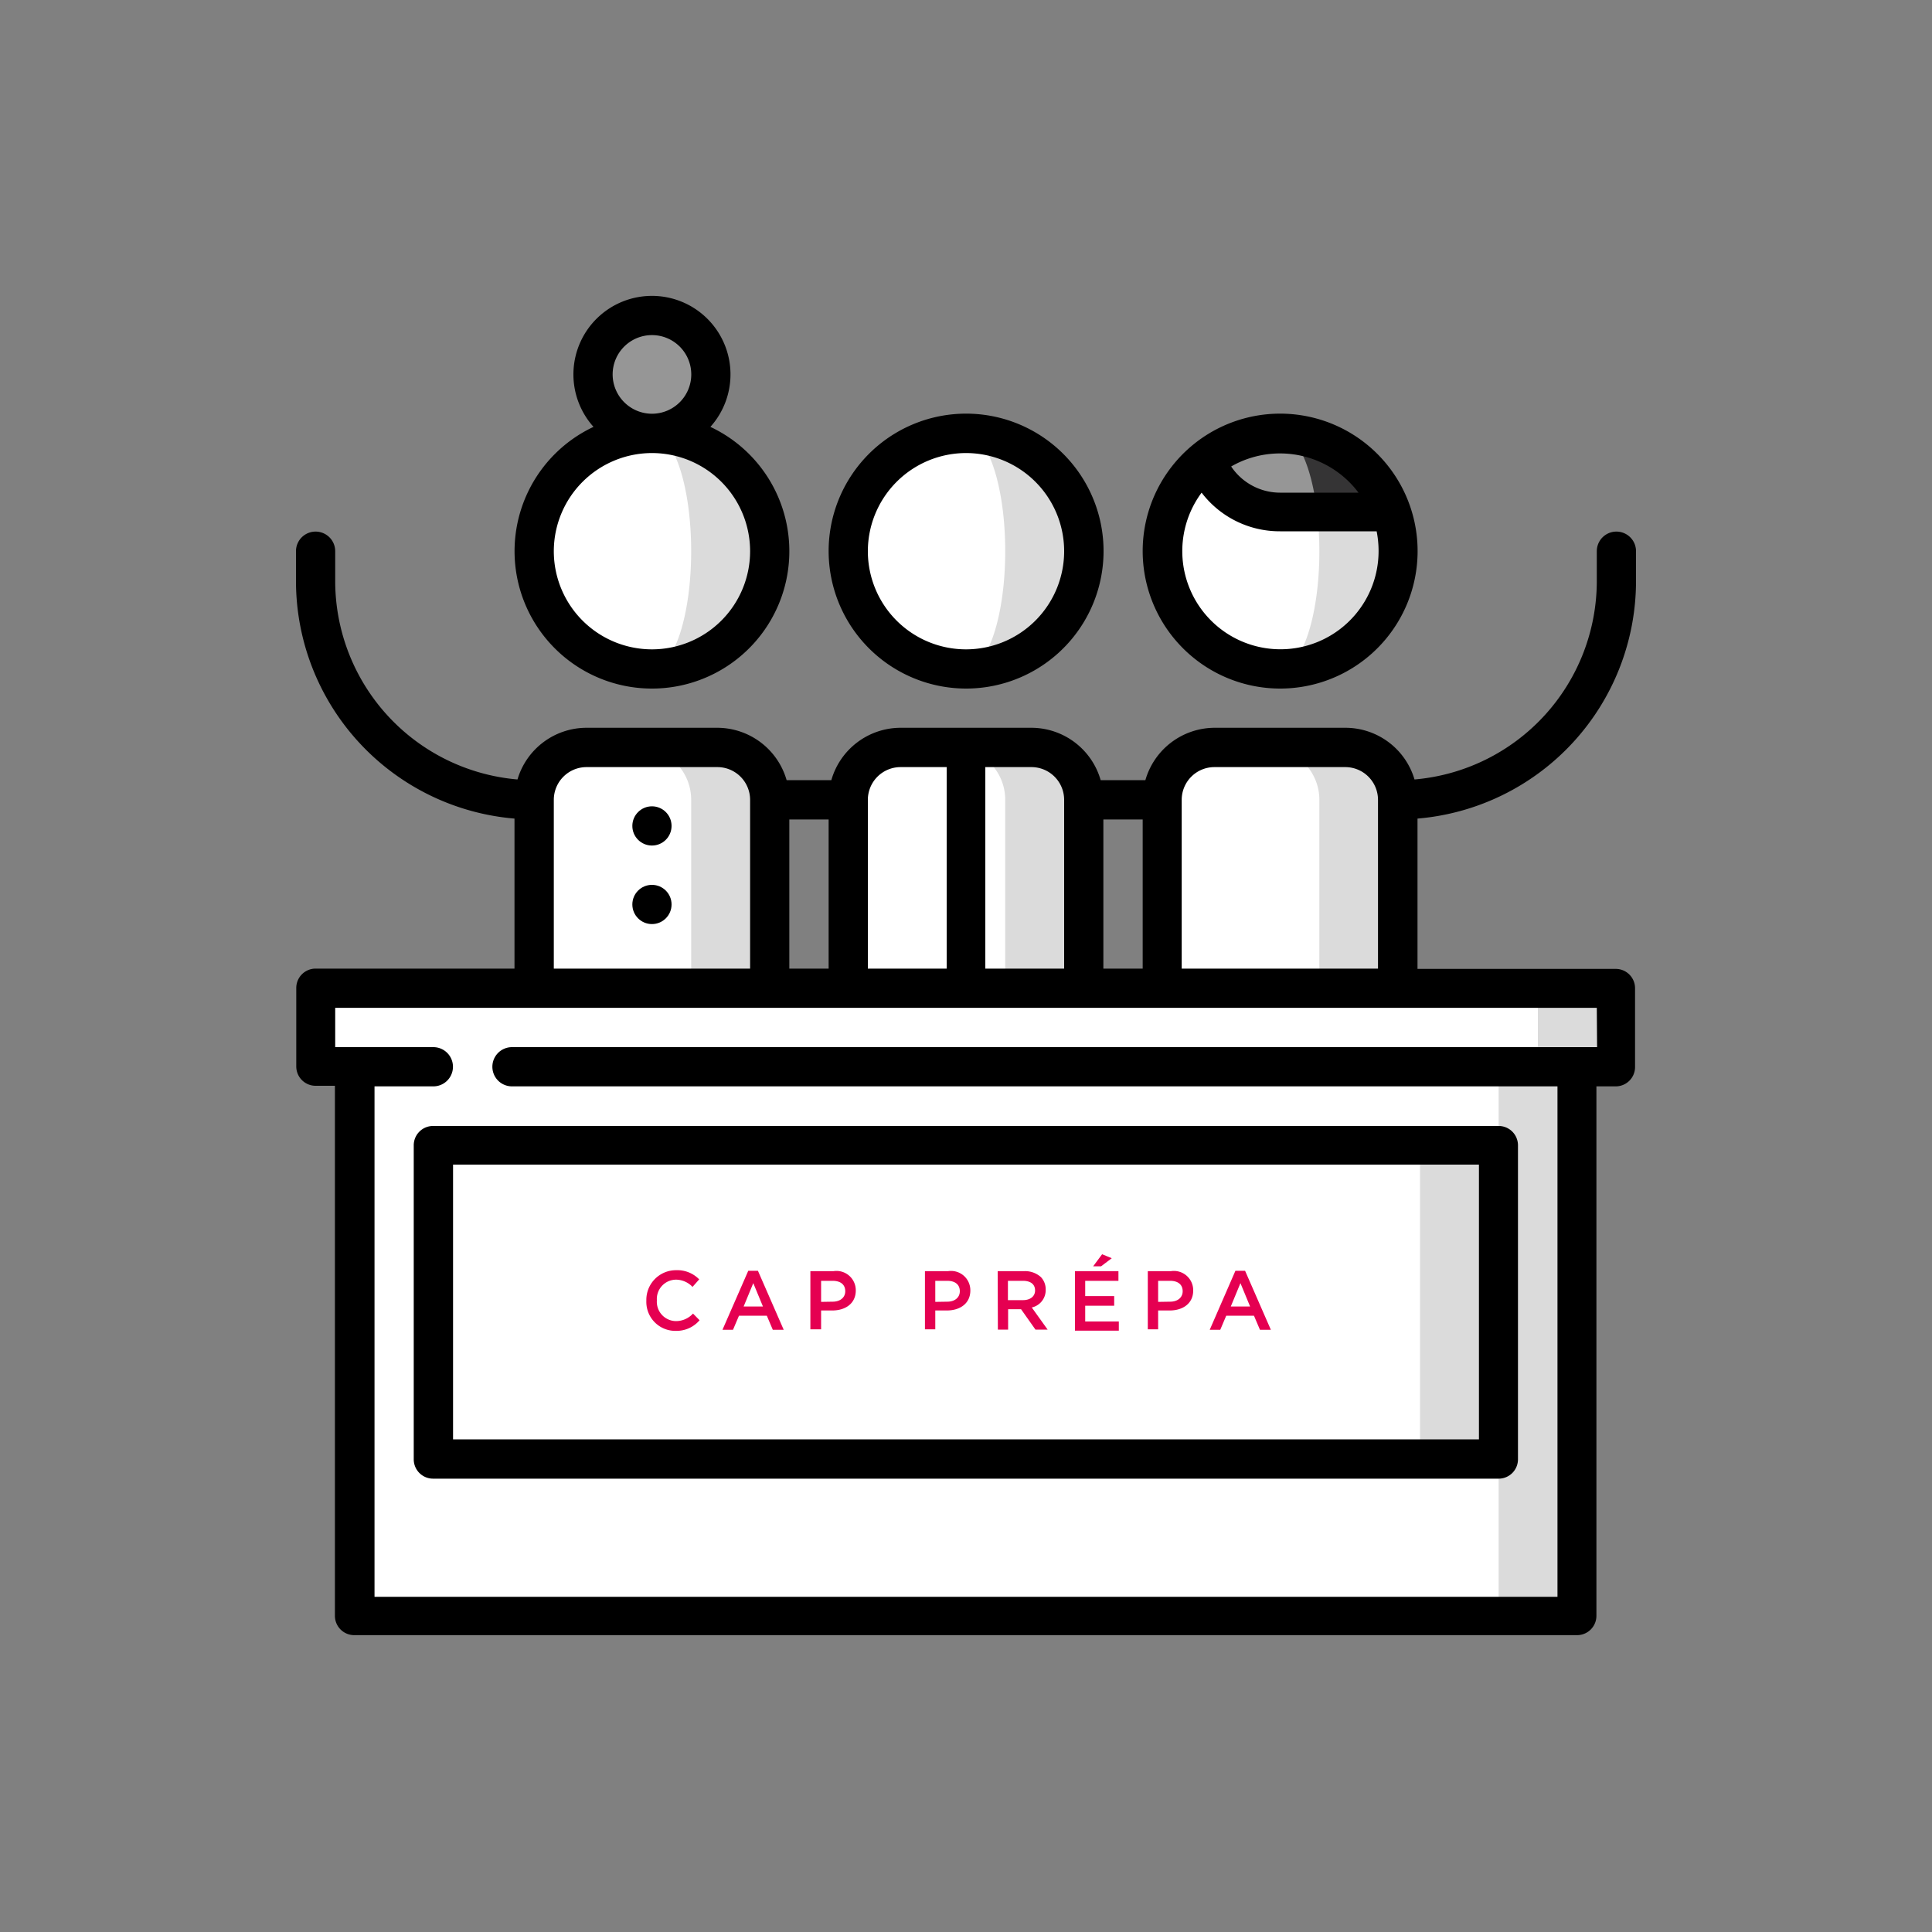 <svg xmlns="http://www.w3.org/2000/svg" viewBox="0 0 200 200"><rect x="0" y="0" width="200" height="200" fill="#808080" stroke="none"/><defs><style>.cls-1{fill:#dbdbdb;}.cls-2{fill:#fff;}.cls-3{fill:#969696;}.cls-4{fill:#353435;}.cls-5{fill:#e50051;}</style></defs><g id="Calque_5" data-name="Calque 5"><path class="cls-1" d="M106.77,77.38H98.65l5.41,24.92h8.13V82.8A5.41,5.41,0,0,0,106.77,77.38Z"/><path class="cls-2" d="M98.65,77.38H93.23a5.41,5.41,0,0,0-5.42,5.42v19.5h16.25V82.8A5.41,5.41,0,0,0,98.65,77.38Z"/><path class="cls-1" d="M100,44.86V69.25a12.2,12.2,0,0,0,0-24.39Z"/><path class="cls-2" d="M104.06,57.06c0-6.74-1.82-12.2-4.06-12.2a12.2,12.2,0,0,0,0,24.39C102.24,69.25,104.06,63.79,104.06,57.06Z"/><path class="cls-1" d="M74.26,77.38H66.13l5.42,24.92h8.13V82.8A5.42,5.42,0,0,0,74.26,77.38Z"/><path class="cls-2" d="M66.13,77.38H60.71A5.41,5.41,0,0,0,55.3,82.8v19.5H71.55V82.8A5.41,5.41,0,0,0,66.13,77.38Z"/><path class="cls-1" d="M67.49,44.86V69.25a12.2,12.2,0,0,0,0-24.39Z"/><path class="cls-2" d="M71.55,57.06c0-6.74-1.82-12.2-4.06-12.2a12.2,12.2,0,0,0,0,24.39C69.73,69.25,71.55,63.79,71.55,57.06Z"/><circle class="cls-3" cx="67.49" cy="38.77" r="6.1"/><path class="cls-1" d="M139.29,77.38h-8.13l5.42,24.92h8.12V82.8A5.41,5.41,0,0,0,139.29,77.38Z"/><path class="cls-2" d="M131.16,77.38h-5.42a5.42,5.42,0,0,0-5.42,5.42v19.5h16.26V82.8A5.42,5.42,0,0,0,131.16,77.38Z"/><path class="cls-1" d="M144,53l-11.5-5.42V69.25A12.21,12.21,0,0,0,144,53Z"/><path class="cls-4" d="M132.51,44.86,136.34,53H144A12.21,12.21,0,0,0,132.51,44.86Z"/><path class="cls-2" d="M136.34,53l-11.49-5.41a12.19,12.19,0,0,0,7.66,21.67c2.25,0,4.07-5.46,4.07-12.19A34.82,34.82,0,0,0,136.34,53Z"/><path class="cls-3" d="M132.51,53h3.83c-.55-4.73-2.06-8.13-3.83-8.13a12.11,12.11,0,0,0-7.66,2.72A8.12,8.12,0,0,0,132.51,53Z"/><polygon class="cls-1" points="135.9 106.37 155.14 167.33 163.26 167.33 163.26 106.37 135.9 106.37"/><polygon class="cls-2" points="155.14 167.33 36.74 167.33 36.74 106.37 155.14 106.37 155.14 118.56 138.88 134.81 155.14 151.07 155.14 167.33"/><polygon class="cls-1" points="167.33 102.3 167.33 110.43 159.2 110.43 151.07 106.37 159.2 102.3 167.33 102.3"/><rect class="cls-2" x="32.67" y="102.3" width="126.53" height="8.13"/><polygon class="cls-1" points="155.14 118.56 155.14 151.07 147.01 151.07 136.17 134.81 147.01 118.56 155.14 118.56"/><rect class="cls-2" x="44.86" y="118.56" width="102.14" height="32.51"/><path d="M100,71.28A14.23,14.23,0,1,0,85.78,57.06,14.24,14.24,0,0,0,100,71.28Zm0-24.38A10.16,10.16,0,1,1,89.84,57.06,10.17,10.17,0,0,1,100,46.9Z"/><path d="M67.49,71.28a14.22,14.22,0,0,0,6.05-27.09,8.13,8.13,0,1,0-12.1,0,14.22,14.22,0,0,0,6,27.09ZM63.42,38.77a4.07,4.07,0,1,1,4.07,4.06A4.08,4.08,0,0,1,63.42,38.77Zm4.07,8.13A10.16,10.16,0,1,1,57.33,57.06,10.17,10.17,0,0,1,67.49,46.9Z"/><circle cx="67.49" cy="85.5" r="2.03"/><circle cx="67.49" cy="93.63" r="2.03"/><path d="M169.36,60.17V57.06a2,2,0,1,0-4.06,0v3.11a20.63,20.63,0,0,1-18.87,20.52,7.46,7.46,0,0,0-7.14-5.35H125.74a7.48,7.48,0,0,0-7.17,5.42h-4.63a7.47,7.47,0,0,0-7.17-5.42H93.23a7.47,7.47,0,0,0-7.17,5.42H81.43a7.48,7.48,0,0,0-7.17-5.42H60.71a7.46,7.46,0,0,0-7.14,5.35A20.63,20.63,0,0,1,34.7,60.17V57.06a2,2,0,1,0-4.06,0v3.11A24.69,24.69,0,0,0,53.26,84.74v15.53H32.67a2,2,0,0,0-2,2v8.13a2,2,0,0,0,2,2h2v54.87a2,2,0,0,0,2,2H163.26a2,2,0,0,0,2-2V112.46h2a2,2,0,0,0,2-2V102.3a2,2,0,0,0-2-2H146.74V84.74A24.69,24.69,0,0,0,169.36,60.17Zm-55.14,40.1V84.83h4.07v15.44ZM110.16,82.8v17.47H102V79.41h4.74A3.39,3.39,0,0,1,110.16,82.8ZM93.23,79.41H98v20.86H89.84V82.8A3.39,3.39,0,0,1,93.23,79.41ZM81.71,100.27V84.83h4.07v15.44ZM57.33,82.8a3.39,3.39,0,0,1,3.38-3.39H74.26a3.39,3.39,0,0,1,3.39,3.39v17.47H57.33Zm108,25.6H53a2,2,0,0,0,0,4.06H161.23V165.3H38.77V112.46h6.09a2,2,0,1,0,0-4.06H34.7v-4.07H165.3Zm-43-8.13V82.8a3.39,3.39,0,0,1,3.39-3.39h13.55a3.39,3.39,0,0,1,3.38,3.39v17.47Z"/><path d="M132.51,71.28a14.23,14.23,0,1,0-14.22-14.22A14.24,14.24,0,0,0,132.51,71.28ZM140.63,51h-8.12a6.1,6.1,0,0,1-5.06-2.71A10.15,10.15,0,0,1,140.63,51Zm-16.24,0A10.15,10.15,0,0,0,132.51,55h10a10.53,10.53,0,0,1,.2,2A10.16,10.16,0,1,1,124.39,51Z"/><path d="M42.83,118.56v32.51a2,2,0,0,0,2,2H155.14a2,2,0,0,0,2-2V118.56a2,2,0,0,0-2-2H44.86A2,2,0,0,0,42.83,118.56Zm4.07,2H153.1V149H46.9Z"/><path class="cls-5" d="M66.91,134.65v0A3.07,3.07,0,0,1,70,131.49a3.15,3.15,0,0,1,2.38.95l-.69.78a2.39,2.39,0,0,0-1.69-.75,2,2,0,0,0-2,2.14v0a2,2,0,0,0,2,2.15,2.39,2.39,0,0,0,1.74-.78l.68.69A3.12,3.12,0,0,1,70,137.77,3,3,0,0,1,66.91,134.65Z"/><path class="cls-5" d="M77.46,131.55h1l2.67,6.11H80l-.62-1.46H76.5l-.62,1.46H74.79Zm1.52,3.7-1-2.42-1,2.42Z"/><path class="cls-5" d="M83.89,131.59h2.39a2,2,0,0,1,2.31,2v0c0,1.36-1.09,2.07-2.43,2.07H85v1.95H83.89Zm2.3,3.16c.81,0,1.31-.45,1.31-1.08v0c0-.71-.51-1.08-1.31-1.08H85v2.18Z"/><path class="cls-5" d="M95.75,131.59h2.39a2,2,0,0,1,2.31,2v0c0,1.36-1.09,2.07-2.43,2.07h-1.2v1.95H95.75Zm2.31,3.16c.8,0,1.3-.45,1.3-1.08v0c0-.71-.51-1.08-1.3-1.08H96.82v2.18Z"/><path class="cls-5" d="M103.28,131.59H106a2.45,2.45,0,0,1,1.75.61,1.84,1.84,0,0,1,.5,1.31v0a1.84,1.84,0,0,1-1.44,1.84l1.64,2.29h-1.26l-1.49-2.11h-1.34v2.11h-1.06Zm2.62,3c.76,0,1.25-.4,1.25-1v0c0-.65-.47-1-1.26-1h-1.55v2Z"/><path class="cls-5" d="M111.28,131.59h4.5v1h-3.44v1.58h3v1h-3v1.63h3.48v.95h-4.54Zm2.81-1.75,1,.41-1.11.84h-.82Z"/><path class="cls-5" d="M118.82,131.59h2.39a2,2,0,0,1,2.31,2v0c0,1.36-1.09,2.07-2.43,2.07h-1.2v1.95h-1.07Zm2.31,3.16c.8,0,1.3-.45,1.3-1.08v0c0-.71-.51-1.08-1.3-1.08h-1.24v2.18Z"/><path class="cls-5" d="M127.89,131.55h1l2.67,6.11h-1.13l-.62-1.46h-2.87l-.62,1.46h-1.09Zm1.52,3.7-1-2.42-1,2.42Z"/></g></svg>